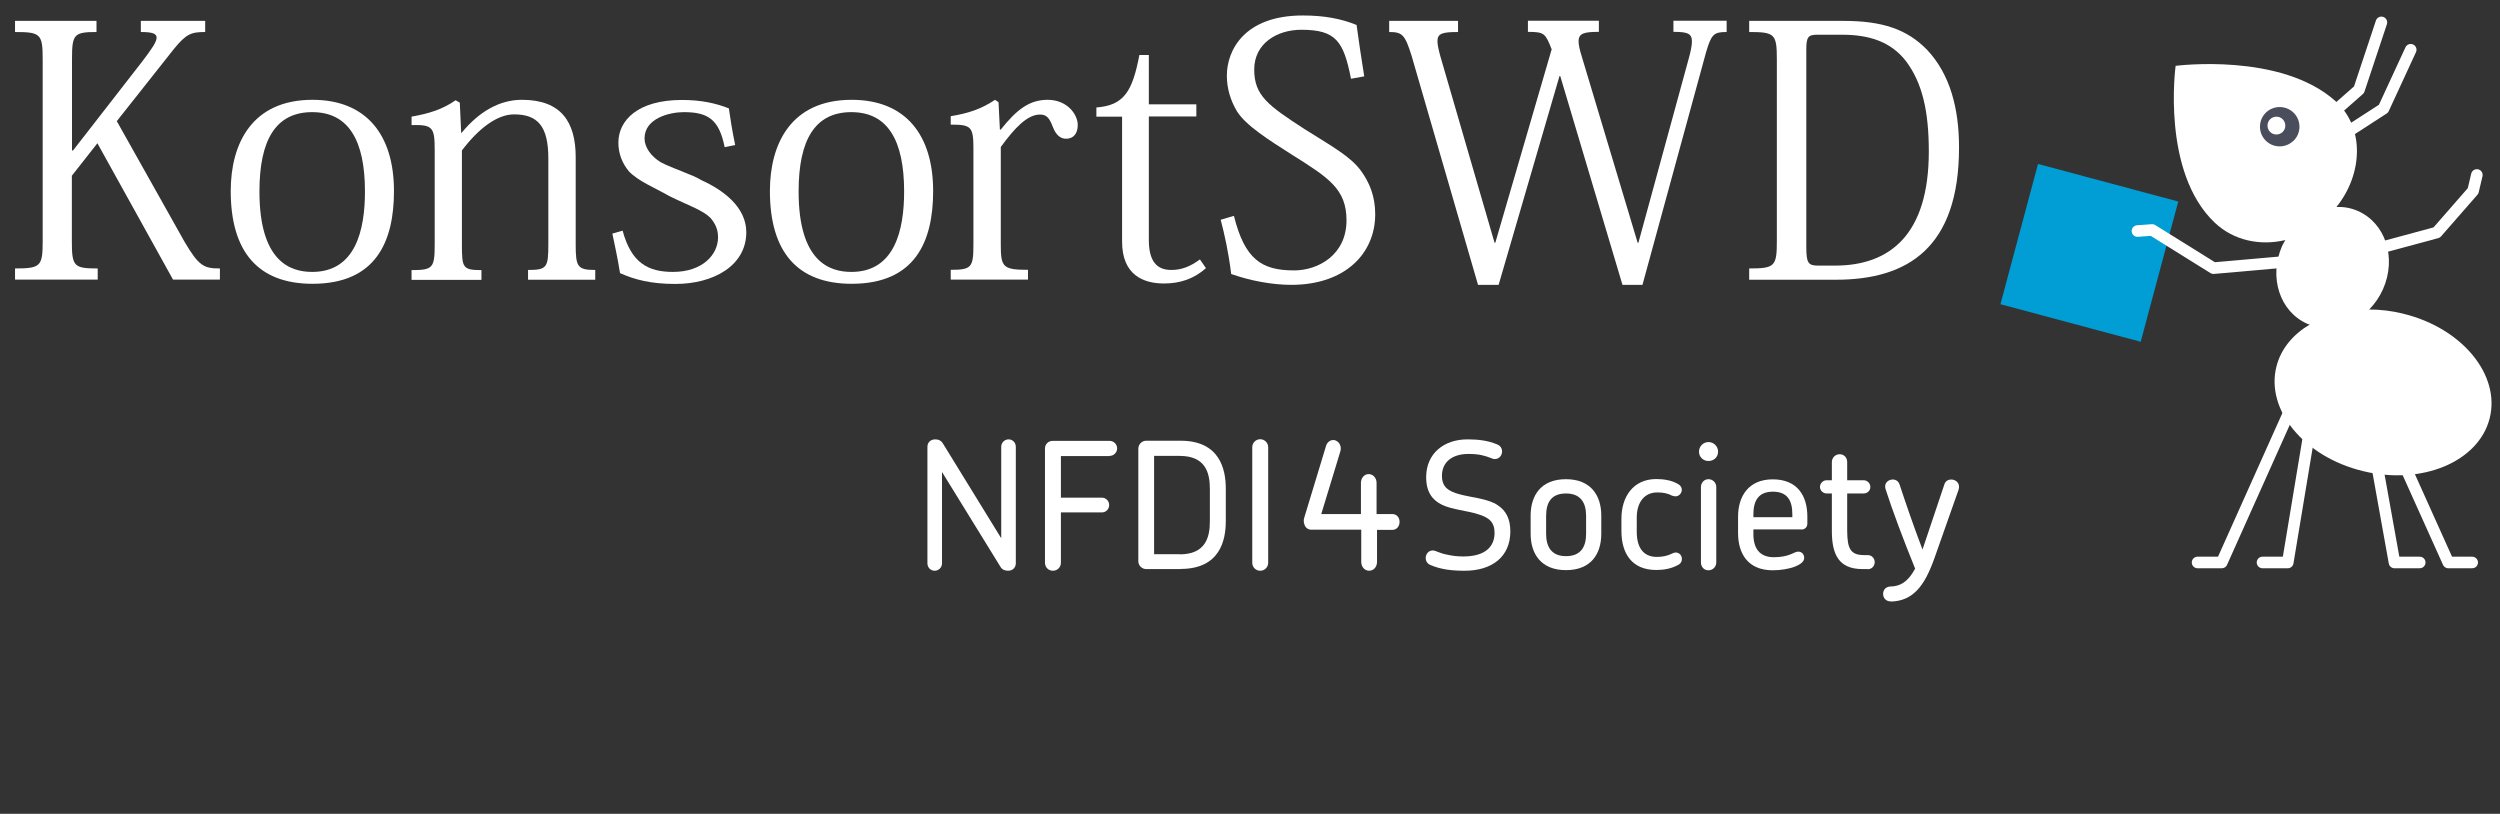 <?xml version="1.0" encoding="UTF-8"?>
<svg xmlns="http://www.w3.org/2000/svg" id="KonsortSWD" version="1.1" viewBox="0 0 166.32 54.14">
  <rect x="0" y="0" width="166.32" height="54.14" fill="#333333" stroke="none"/>
  <defs>
    <style>
      .st0 {
        fill: #fff;
      }

      .st1 {
        fill: none;
        stroke: #fff;
        stroke-linecap: round;
        stroke-linejoin: round;
        stroke-width: .77px;
      }

      .st2 {
        fill: #009ed4;
      }

      .st3 {
        fill: #494d5c;
      }
    </style>
  </defs>
  <path class="st0" d="M92.61,34.2h-1.03v-2.08c0-.32-.23-.58-.53-.58-.28,0-.51.26-.51.58v2.08h-2.64l1.27-4.17c.09-.3-.04-.61-.3-.72-.12-.05-.25-.05-.37.01-.13.06-.24.19-.28.34l-1.46,4.81c-.04.14-.03.29.02.42.06.21.24.35.45.35h3.33v2.14c0,.34.23.59.53.59s.52-.26.52-.59v-2.13h1.03c.27,0,.47-.23.47-.53s-.2-.52-.47-.52Z"></path>
  <path class="st0" d="M67.06,37.97c-.21,0-.4-.08-.5-.26l-3.89-6.31v6.08c0,.27-.22.49-.49.49s-.48-.22-.48-.49v-7.76c0-.27.2-.49.52-.49.22,0,.4.08.52.29l3.87,6.29v-6.09c0-.27.22-.49.49-.49s.48.22.48.49v7.76c0,.27-.2.49-.52.49Z"></path>
  <path class="st0" d="M73.83,30.34h-3.25v2.77h2.73c.27,0,.48.22.48.49s-.21.49-.48.49h-2.73v3.35c0,.29-.23.53-.53.53s-.53-.23-.53-.53v-7.61c0-.27.22-.5.5-.5h3.8c.28,0,.5.23.5.5s-.22.5-.5.5Z"></path>
  <path class="st0" d="M78.54,37.86h-2.28c-.29,0-.53-.23-.53-.53v-7.48c0-.28.23-.53.53-.53h2.28c2.61,0,3.01,1.9,3.01,3.18v2.18c0,1.28-.4,3.17-3.01,3.17ZM78.48,36.88c1.7,0,2.01-1.1,2.01-2.19v-2.17c0-1.1-.31-2.19-2.01-2.19h-1.7v6.54h1.7Z"></path>
  <path class="st0" d="M83.84,37.97c-.29,0-.53-.23-.53-.53v-7.69c0-.28.23-.53.53-.53s.53.25.53.53v7.69c0,.29-.23.53-.53.53Z"></path>
  <path class="st0" d="M97.44,37.97c-.88,0-1.58-.09-2.25-.37-.24-.09-.34-.28-.34-.48,0-.26.19-.5.47-.5.21,0,.4.18,1,.29.27.06.6.11,1.04.11,1.43,0,2.07-.64,2.07-1.57,0-.71-.36-1.03-1.13-1.25-.62-.21-1.72-.3-2.37-.62-.62-.3-1.05-.83-1.05-1.83,0-1.59,1.19-2.52,2.75-2.52.73,0,1.36.08,1.96.33.23.08.34.28.34.47,0,.26-.18.51-.49.51-.18,0-.36-.15-.87-.26-.22-.05-.49-.08-.88-.08-1.1,0-1.76.56-1.76,1.45,0,.75.42,1.03,1.16,1.23.78.22,1.92.29,2.55.73.55.36.84.91.84,1.74,0,1.69-1.22,2.62-3.04,2.62Z"></path>
  <path class="st0" d="M104.18,37.93c-1.66,0-2.35-1.09-2.35-2.42v-1.21c0-1.34.69-2.42,2.35-2.42s2.35,1.09,2.35,2.42v1.21c0,1.34-.68,2.42-2.35,2.42ZM104.18,37c.95,0,1.34-.57,1.34-1.49v-1.19c0-.91-.39-1.49-1.34-1.49s-1.32.57-1.32,1.49v1.19c0,.91.39,1.49,1.32,1.49Z"></path>
  <path class="st0" d="M111.27,32.99c-.29-.16-.6-.23-1.01-.23-.88,0-1.37.68-1.37,1.67v.95c0,1.04.43,1.67,1.34,1.67.36,0,.7-.06,1.07-.25.23-.11.47,0,.56.21.09.25-.01.47-.21.57-.47.26-.98.34-1.46.34-1.63,0-2.32-1.1-2.32-2.6v-.82c0-1.43.77-2.63,2.32-2.63.48,0,1.04.08,1.46.34.21.12.3.34.19.57-.11.21-.33.3-.56.2Z"></path>
  <path class="st0" d="M113.66,30.67c-.35,0-.63-.27-.63-.62s.28-.64.63-.64.64.28.64.64-.28.62-.64.62ZM113.16,32.4c0-.29.22-.52.5-.52s.52.22.52.52v5.02c0,.29-.23.52-.52.52s-.5-.22-.5-.52v-5.02Z"></path>
  <path class="st0" d="M119.85,35.22h-3.2v.32c0,.93.41,1.53,1.35,1.53.5,0,.82-.08,1.04-.16.27-.09.41-.21.6-.21.23,0,.39.18.39.42s-.25.43-.6.57c-.41.16-.97.25-1.49.25-1.69,0-2.31-1.15-2.31-2.48v-1.09c0-1.32.67-2.48,2.31-2.48s2.3,1.1,2.3,2.48v.46c0,.25-.18.4-.39.4ZM119.24,34.41v-.21c0-.9-.33-1.49-1.29-1.49s-1.3.6-1.3,1.5v.2h2.59Z"></path>
  <path class="st0" d="M124.26,37.86h-.35c-1.61,0-2.04-1.01-2.04-2.54v-2.49h-.34c-.25,0-.45-.2-.45-.43,0-.25.2-.45.45-.45h.34v-1.21c0-.28.22-.52.52-.52s.5.23.5.52v1.21h1.09c.25,0,.45.2.45.45s-.2.43-.45.43h-1.09v2.48c.01,1.17.2,1.62,1.12,1.62h.25c.26,0,.46.21.46.47s-.2.47-.46.47Z"></path>
  <path class="st0" d="M125.83,40.01c-.36.02-.55-.23-.55-.5,0-.23.14-.47.47-.49.63-.01,1.16-.26,1.66-1.19-.78-1.92-1.52-3.89-1.97-5.3-.12-.39.19-.63.48-.63.2,0,.39.11.46.35.39,1.18.9,2.68,1.52,4.31l1.45-4.32c.07-.25.28-.34.46-.34.33,0,.62.28.49.68l-1.58,4.48c-.69,1.98-1.47,2.9-2.89,2.96Z"></path>
  <path class="st0" d="M7.77,8.06l4.51,8.03c.95,1.61,1.28,1.77,2.35,1.77v.74h-3.12l-5.03-9.07-1.7,2.16v4.33c0,1.7.12,1.84,1.72,1.84v.74H1v-.74c1.7,0,1.84-.14,1.84-1.81V3.94c0-1.68-.14-1.81-1.84-1.81v-.74h5.42v.74c-1.51,0-1.63.16-1.63,1.81v6.07h.07l4.61-5.93c.6-.79.95-1.28.95-1.58,0-.28-.33-.37-1.05-.37v-.74h4.28v.74c-.93,0-1.26.12-2.09,1.14l-3.79,4.79Z"></path>
  <path class="st0" d="M15.35,12.71c0-3.14,1.4-6.07,5.44-6.07,3.58,0,5.42,2.33,5.42,6.07,0,3.35-1.19,6.17-5.42,6.17-3.61,0-5.44-2.12-5.44-6.17ZM17.26,12.74c0,4.68,2.07,5.35,3.51,5.35,2.89,0,3.51-2.79,3.51-5.35,0-3.4-1.09-5.28-3.51-5.28s-3.51,1.84-3.51,5.28Z"></path>
  <path class="st0" d="M30.74,8.8c1.12-1.35,2.47-2.16,3.98-2.16,2.61,0,3.58,1.47,3.58,3.82v5.82c0,1.47.12,1.68,1.3,1.68v.65h-4.47v-.65c1.26,0,1.35-.16,1.35-1.72v-5.7c0-2.16-.72-2.93-2.28-2.93-1.14,0-2.37.95-3.47,2.4v6.26c0,1.54.05,1.7,1.3,1.7v.65h-4.65v-.65c1.42,0,1.54-.14,1.54-1.72v-6.28c0-1.51-.14-1.68-1.54-1.65v-.56c1.19-.21,2.07-.49,2.93-1.09l.28.16.09,2h.05Z"></path>
  <path class="st0" d="M41.42,15.34c.58,2.16,1.7,2.75,3.35,2.75,1.98,0,3-1.16,3-2.3,0-.54-.19-.93-.51-1.3-.51-.51-1.44-.81-2.72-1.44-1.05-.6-2.05-.98-2.7-1.65-.42-.51-.7-1.14-.7-1.91,0-1.49,1.3-2.84,4.23-2.84,1.26,0,2.23.21,3.12.56.09.65.21,1.42.42,2.44l-.7.14c-.37-1.86-1.12-2.33-2.72-2.33-.93,0-2.61.4-2.61,1.75,0,.6.44,1.19,1.07,1.58.84.44,2.16.84,2.7,1.19,1.49.67,3,1.81,3,3.47,0,2.23-2.19,3.44-4.72,3.44-1.61,0-2.7-.28-3.68-.72-.16-1.02-.35-1.84-.51-2.63l.67-.19Z"></path>
  <path class="st0" d="M51.22,12.71c0-3.14,1.4-6.07,5.44-6.07,3.58,0,5.42,2.33,5.42,6.07,0,3.35-1.19,6.17-5.42,6.17-3.61,0-5.44-2.12-5.44-6.17ZM53.13,12.74c0,4.68,2.07,5.35,3.51,5.35,2.89,0,3.51-2.79,3.51-5.35,0-3.4-1.09-5.28-3.51-5.28s-3.51,1.84-3.51,5.28Z"></path>
  <path class="st0" d="M66.53,8.62h.05c1.09-1.37,1.93-1.98,3.12-1.98,1.28,0,2,.95,2,1.68,0,.58-.3.91-.77.91-.37,0-.67-.23-.88-.77-.23-.61-.42-.84-.86-.84-.84,0-1.68.88-2.61,2.16v6.47c0,1.51.12,1.7,1.81,1.7v.65h-5.14v-.65c1.4,0,1.51-.16,1.51-1.72v-6.33c0-1.47-.14-1.61-1.51-1.61v-.56c1.16-.19,2.02-.47,2.95-1.09l.23.16.09,1.81Z"></path>
  <path class="st0" d="M72.94,7.76v-.61c1.84-.14,2.4-1.07,2.86-3.49h.63v3.28h3.16v.81h-3.16v8.21c0,1.37.49,2,1.49,2,.7,0,1.26-.23,1.91-.7l.4.58c-.79.7-1.7,1.02-2.79,1.02-1.37,0-2.79-.56-2.79-2.79V7.76h-1.7Z"></path>
  <path class="st0" d="M82.09,14.36c.72,2.89,1.84,3.63,4,3.63,1.63,0,3.49-1.05,3.49-3.33,0-2.09-1.19-2.84-3.68-4.4-1.49-.95-3.02-1.91-3.61-2.86-.4-.67-.67-1.47-.67-2.37,0-1.68,1.16-4,5.05-4,1.42,0,2.54.21,3.58.63.12.93.33,2.28.51,3.42l-.88.16c-.49-2.47-.98-3.26-3.3-3.26-1.63,0-3.14.91-3.14,2.65s.95,2.4,3.35,3.96c1.81,1.14,3.05,1.81,3.75,2.77.56.77.95,1.68.95,2.89,0,2.63-2.02,4.7-5.58,4.7-1.3,0-2.75-.28-4-.72-.19-1.51-.44-2.61-.7-3.61l.88-.26Z"></path>
  <path class="st0" d="M114.85,2.13c-.84,0-1,.16-1.35,1.35l-4.23,15.47h-1.33l-4.14-13.89h-.05l-4.05,13.89h-1.37l-4.42-15.24c-.44-1.4-.61-1.58-1.49-1.58v-.74h4.58v.74c-1.02,0-1.37.09-1.37.6,0,.23.07.56.19,1l3.61,12.42h.05l3.75-12.87c-.42-1.05-.47-1.16-1.58-1.16v-.74h4.72v.74c-.98,0-1.35.09-1.35.63,0,.23.07.56.21,1l3.72,12.4h.05l3.35-12.26c.14-.51.21-.86.21-1.14,0-.54-.33-.63-1.23-.63v-.74h3.54v.74Z"></path>
  <path class="st0" d="M116.37,18.6v-.74c1.7,0,1.84-.14,1.84-1.81V3.94c0-1.68-.14-1.81-1.84-1.81v-.74h6.26c2.58,0,4.23.54,5.58,1.93,1.51,1.61,2.12,3.86,2.12,6.49,0,6.7-3.44,8.8-8.19,8.8h-5.77ZM120.89,2.31c-.6,0-.72.16-.72.98v13.12c0,1.09.12,1.26.79,1.26h1.12c3.68,0,6.24-2.09,6.24-7.59,0-2.65-.42-4.54-1.51-6-1-1.3-2.44-1.77-4.26-1.77h-1.65Z"></path>
  <rect class="st2" x="134.17" y="11.99" width="9.66" height="9.66" transform="translate(9.09 -35.4) rotate(15)"></rect>
  <g>
    <polyline class="st1" points="152.36 17.39 147.26 17.84 143.18 15.3 142.2 15.37"></polyline>
    <polyline class="st1" points="157.19 16.8 162.11 15.47 164.53 12.7 164.78 11.64"></polyline>
    <polyline class="st1" points="153.03 25.77 147.81 37.42 146.2 37.42"></polyline>
    <polyline class="st1" points="153.76 28.02 152.2 37.42 150.52 37.42"></polyline>
    <polyline class="st1" points="164.47 37.42 162.88 37.42 158.55 27.8"></polyline>
    <polyline class="st1" points="160.98 37.42 159.3 37.42 157.6 27.95"></polyline>
    <path class="st1" d="M154.84,7.82l2.1-1.85,1.49-4.48M155.65,9.12l2.92-1.89,1.81-3.92"></path>
  </g>
  <path class="st0" d="M159.89,20.87c-.77-.19-1.53-.28-2.27-.28.37-.38.69-.84.92-1.36.92-2.08.16-4.4-1.69-5.2-.46-.2-.93-.28-1.41-.26,1.78-2.22,1.87-5.3-.05-7.03-3.64-3.28-10.65-2.36-10.65-2.36,0,0-.97,7.06,2.61,10.44,1.25,1.18,3.01,1.55,4.69,1.15-.07.13-.15.25-.21.38-.92,2.08-.16,4.4,1.69,5.2.05.02.1.03.14.04-1.11.66-1.91,1.61-2.21,2.78-.74,2.89,1.83,6.02,5.75,6.97,3.91.96,7.69-.61,8.43-3.5.74-2.89-1.83-6.02-5.75-6.97Z"></path>
  <path class="st3" d="M152.55,9.39c-.53.49-1.36.46-1.85-.07-.49-.53-.46-1.36.07-1.85.53-.49,1.36-.46,1.86.07.49.53.46,1.36-.07,1.85"></path>
  <path class="st0" d="M151.85,8.79c-.24.22-.62.21-.84-.03-.22-.24-.21-.62.03-.84.24-.22.62-.21.84.03.22.24.21.62-.03.84"></path>
</svg>
